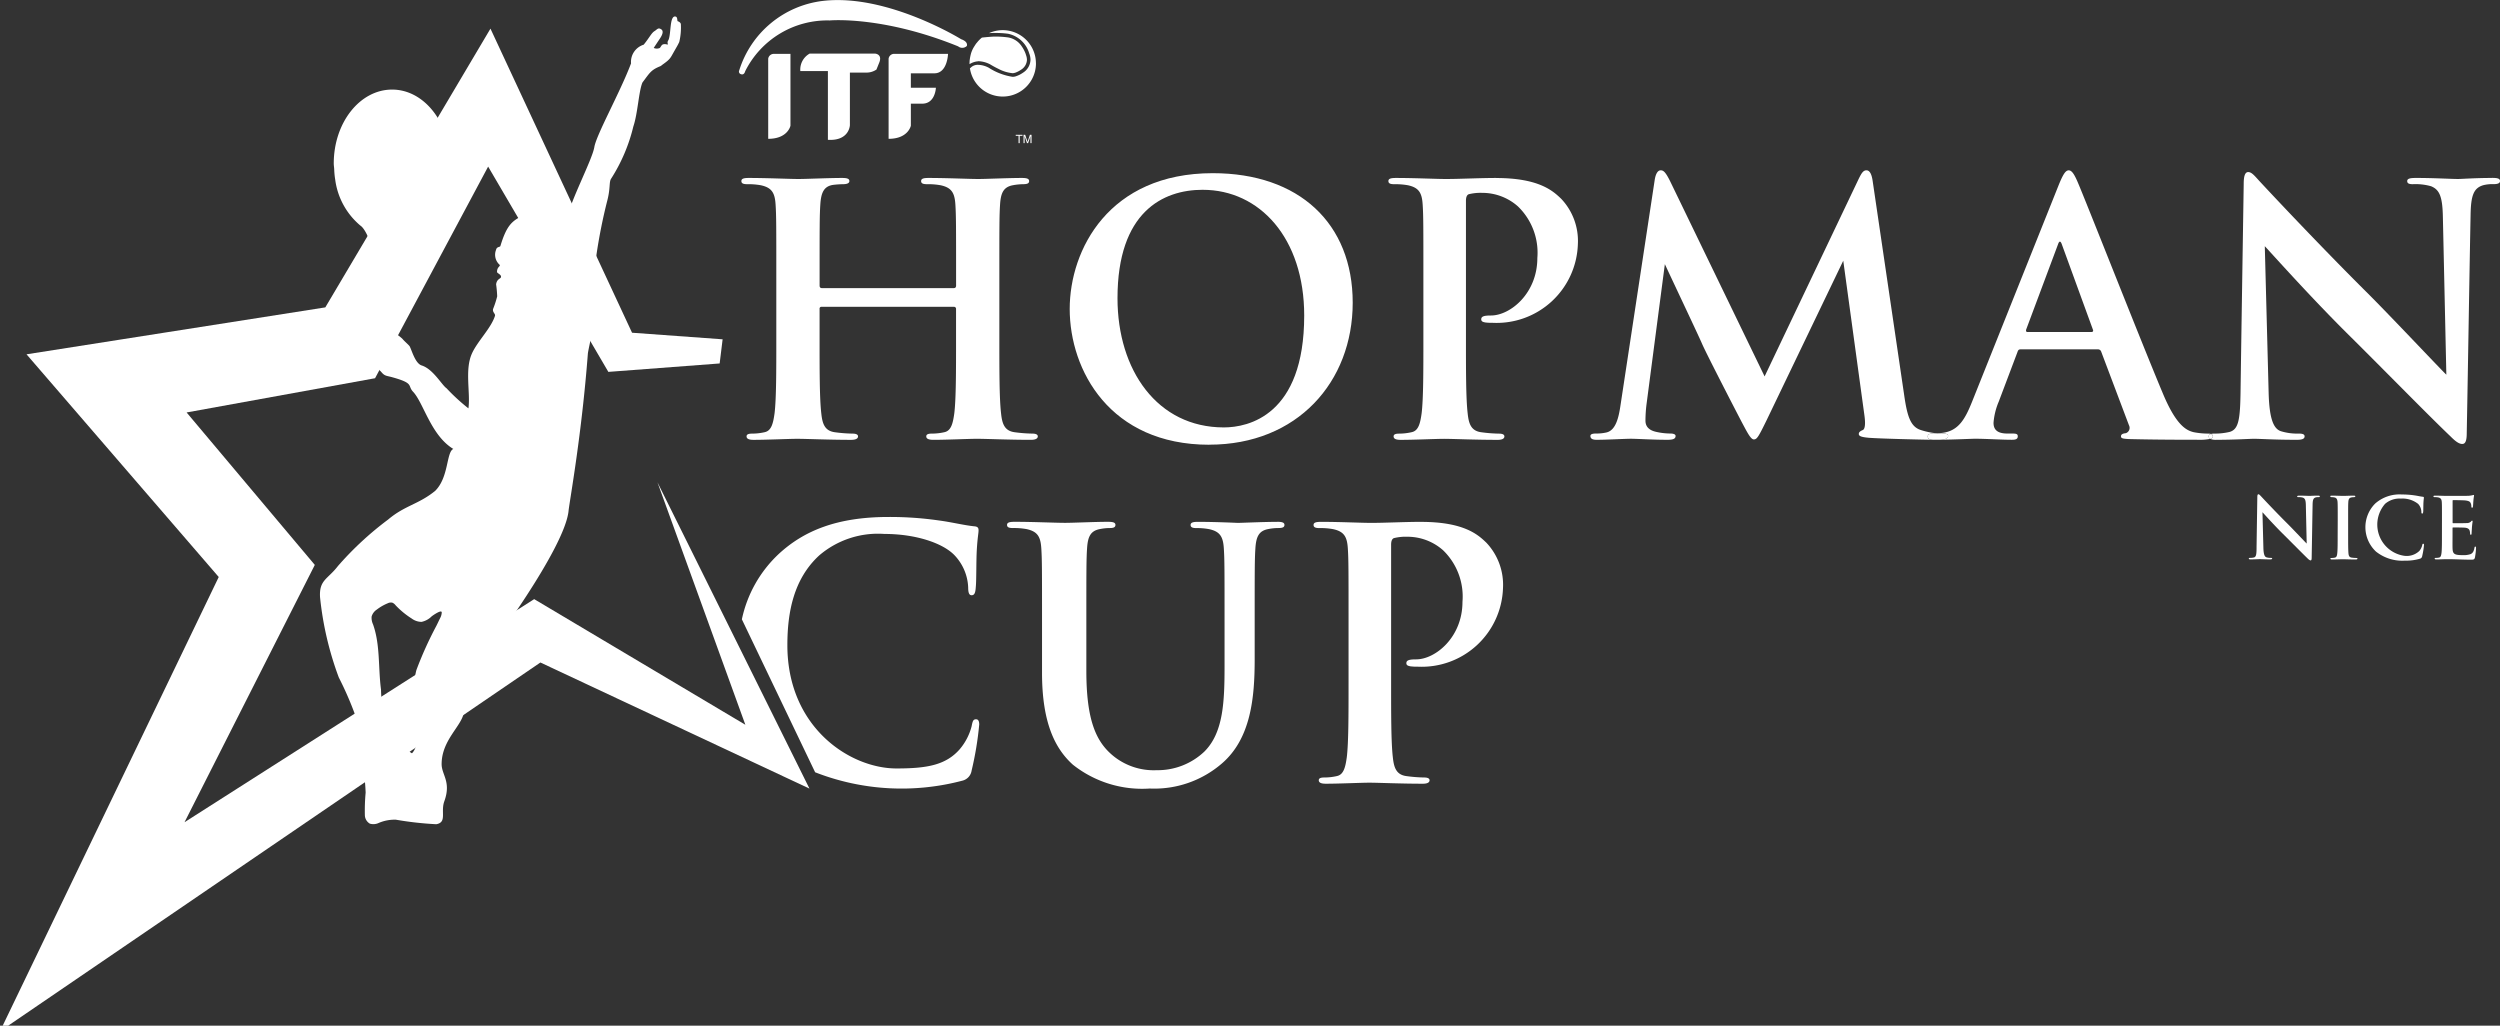 <?xml version="1.0" encoding="UTF-8" standalone="yes"?>
<svg xmlns="http://www.w3.org/2000/svg" xmlns:xlink="http://www.w3.org/1999/xlink" width="195" height="80" viewBox="0 0 195 80">
  <rect x="0" y="0" width="195" height="80" fill="#333333" stroke="none"/>
  <defs>
    <clipPath id="clip-path">
      <rect id="Rectángulo_57" data-name="Rectángulo 57" width="195" height="80" transform="translate(0 -0.006)" fill="#fff"/>
    </clipPath>
  </defs>
  <g id="Grupo_1" data-name="Grupo 1" transform="translate(0 0.006)" clip-path="url(#clip-path)">
    <path id="Trazado_1" data-name="Trazado 1" d="M266.883,58.726c0-.132.02-.224.086-.224s.132.086.243.2c.079.086,1.08,1.158,2.041,2.113.448.447,1.369,1.428,1.481,1.533l-.066-2.988c-.007-.4-.066-.526-.224-.592a1.069,1.069,0,0,0-.349-.04c-.079,0-.105-.02-.105-.059s.072-.059.171-.059c.342,0,.658.02.8.02.072,0,.322-.02.645-.02.086,0,.151.007.151.059s-.04.059-.118.059a.717.717,0,0,0-.2.02c-.185.053-.237.191-.244.559-.026,1.389-.046,2.765-.073,4.154,0,.145-.026.2-.085.2s-.152-.072-.224-.144c-.414-.4-1.257-1.257-1.942-1.935-.718-.711-1.468-1.554-1.587-1.679l.073,2.784c.013.513.1.685.231.731a1.043,1.043,0,0,0,.342.046c.072,0,.112.013.112.053s-.059.066-.151.066c-.428,0-.691-.02-.816-.02-.059,0-.369.02-.711.02-.086,0-.145-.007-.145-.066,0-.04.039-.053.105-.053a1.164,1.164,0,0,0,.3-.033c.171-.053.2-.244.2-.816.02-1.4.046-3.021.059-3.9" transform="translate(-90.812 -19.956)" fill="#fff"/>
    <path id="Trazado_2" data-name="Trazado 2" d="M276.447,60.582c0-1,0-1.185-.013-1.4s-.079-.335-.224-.368a.93.93,0,0,0-.236-.026c-.066,0-.105-.013-.105-.066s.053-.053.158-.053c.25,0,.665.02.855.02.165,0,.553-.02.8-.02.086,0,.138.013.138.053s-.04.066-.105.066a1.114,1.114,0,0,0-.2.02c-.177.033-.23.145-.243.375-.013.211-.013.4-.013,1.4V61.74c0,.638,0,1.158.026,1.442.02.178.066.3.263.323a2.917,2.917,0,0,0,.336.026c.073,0,.105.02.105.053s-.053.066-.125.066c-.435,0-.849-.02-1.027-.02-.151,0-.566.02-.829.02-.086,0-.132-.02-.132-.066s.026-.053.105-.053a1.117,1.117,0,0,0,.237-.026c.132-.026.171-.138.191-.329.033-.277.033-.8.033-1.435Z" transform="translate(-94.104 -20.015)" fill="#fff"/>
    <path id="Trazado_3" data-name="Trazado 3" d="M280.84,62.976a2.606,2.606,0,0,1-.046-3.745,2.872,2.872,0,0,1,2.08-.7,6.494,6.494,0,0,1,.954.066c.25.033.481.092.678.112.072.007.079.04.079.079s-.02.131-.033.362-.007.579-.02.711c-.007.1-.02.158-.078.158s-.066-.059-.066-.152a.939.939,0,0,0-.257-.606,1.963,1.963,0,0,0-1.336-.409,1.715,1.715,0,0,0-1.237.409,2.46,2.46,0,0,0,1.468,4.048,1.428,1.428,0,0,0,1.2-.369,1.1,1.1,0,0,0,.224-.434c.02-.105.032-.132.085-.132s.059.046.059.1a6.315,6.315,0,0,1-.144.875.234.234,0,0,1-.171.191,3.811,3.811,0,0,1-1.185.152,3.291,3.291,0,0,1-2.258-.718" transform="translate(-95.522 -19.967)" fill="#fff"/>
    <path id="Trazado_4" data-name="Trazado 4" d="M288.742,60.554c0-1,0-1.185-.013-1.4s-.066-.329-.283-.375a1.343,1.343,0,0,0-.256-.02c-.073,0-.112-.013-.112-.059s.046-.059.145-.059c.3,0,.606.02.947.02.211,0,1.521,0,1.646-.007a2.586,2.586,0,0,0,.283-.04.619.619,0,0,1,.105-.026c.033,0,.04.026.04.059a4.219,4.219,0,0,0-.053.428c-.007.066-.02.356-.033.435-.007.033-.02.072-.066.072s-.059-.04-.059-.119a.653.653,0,0,0-.04-.211c-.046-.119-.112-.2-.441-.237-.112-.013-.8-.026-.934-.026-.033,0-.046.02-.046.066v1.666c0,.046.007.072.046.072.144,0,.9,0,1.053-.013a.46.46,0,0,0,.316-.1c.046-.053.072-.086.1-.086s.046.013.046.053-.026.145-.053.48c-.007.132-.026.4-.026.441s0,.125-.059.125-.059-.072-.059-.105a1.183,1.183,0,0,0-.026-.19c-.033-.132-.125-.231-.369-.257-.125-.013-.777-.02-.934-.02-.033,0-.04.026-.04.066v.52c0,.224-.007.83,0,1.021.013.454.119.553.789.553a1.671,1.671,0,0,0,.619-.079c.171-.079.25-.217.3-.487.013-.072.026-.1.072-.1s.053.053.053.119a5.167,5.167,0,0,1-.086.731c-.046.171-.105.171-.355.171-.586,0-1.166-.04-1.824-.04-.263,0-.533.02-.829.02-.086,0-.132-.02-.132-.066s.026-.053.105-.053a1.116,1.116,0,0,0,.237-.026c.132-.026.165-.171.191-.362.033-.276.033-.8.033-1.4Z" transform="translate(-98.269 -19.987)" fill="#fff"/>
    <path id="Trazado_5" data-name="Trazado 5" d="M88.218,21.545a5.561,5.561,0,0,1,1.054.081c.891.189,1.108.621,1.162,1.54.054.864.054,1.622.054,5.728V33.65c0,2.485,0,4.62-.135,5.755-.108.783-.243,1.378-.783,1.486A4.41,4.41,0,0,1,88.6,41c-.324,0-.432.081-.432.216,0,.189.189.27.54.27,1.081,0,2.783-.081,3.4-.081.756,0,2.458.081,4.215.081.324,0,.54-.081.54-.27,0-.135-.135-.216-.433-.216a11.381,11.381,0,0,1-1.378-.108c-.81-.108-.973-.7-1.054-1.459-.135-1.162-.135-3.3-.135-5.782V31.272a.142.142,0,0,1,.162-.162h10.321a.156.156,0,0,1,.162.162V33.65c0,2.485,0,4.62-.135,5.755-.107.783-.243,1.378-.783,1.486a4.408,4.408,0,0,1-.973.108c-.324,0-.432.081-.432.216,0,.189.189.27.567.27,1.054,0,2.756-.081,3.377-.081.756,0,2.458.081,4.215.081.324,0,.54-.081.54-.27,0-.135-.134-.216-.432-.216a11.4,11.4,0,0,1-1.378-.108c-.81-.108-.973-.7-1.054-1.459-.135-1.162-.135-3.3-.135-5.782V28.894c0-4.107,0-4.864.054-5.728.054-.945.27-1.4,1-1.54a4.8,4.8,0,0,1,.783-.081c.325,0,.486-.054.486-.243s-.189-.243-.567-.243c-1.054,0-2.756.081-3.4.081-.729,0-2.432-.081-3.891-.081-.378,0-.567.054-.567.243s.161.243.459.243a5.559,5.559,0,0,1,1.054.081c.891.189,1.108.621,1.162,1.54.053.864.053,1.622.053,5.728v.567c0,.135-.081.189-.162.189H94.027c-.081,0-.162-.054-.162-.189v-.567c0-4.107,0-4.864.054-5.728.054-.945.27-1.459,1-1.567a7.632,7.632,0,0,1,.783-.054c.243,0,.486-.054.486-.243s-.189-.243-.567-.243c-1.054,0-2.755.081-3.4.081-.729,0-2.431-.081-3.89-.081-.378,0-.567.054-.567.243s.161.243.459.243" transform="translate(-29.936 -7.184)" fill="#fff"/>
    <path id="Trazado_6" data-name="Trazado 6" d="M137.524,41.667c6.862,0,11.185-4.89,11.185-11.077s-4.188-10.1-10.915-10.1c-8.106,0-11.159,5.971-11.159,10.591,0,4.782,3.134,10.591,10.889,10.591m-.514-19.885c4.432,0,7.916,3.756,7.916,9.807,0,7.808-4.377,8.727-6.268,8.727-5.187,0-8.295-4.458-8.295-10.078,0-6.728,3.54-8.457,6.646-8.457" transform="translate(-43.198 -6.988)" fill="#fff"/>
    <path id="Trazado_7" data-name="Trazado 7" d="M172.765,21.058c-1.243,0-2.81.081-3.918.081-.756,0-2.458-.081-3.89-.081-.405,0-.595.054-.595.243s.162.244.46.244a5.616,5.616,0,0,1,1.053.08c.892.189,1.108.621,1.162,1.54.054.864.054,1.621.054,5.728v4.754c0,2.485,0,4.62-.135,5.755-.108.783-.243,1.378-.783,1.486A4.4,4.4,0,0,1,165.2,41c-.324,0-.432.08-.432.216,0,.19.19.27.541.27,1.081,0,2.782-.08,3.4-.08.7,0,2.4.08,4.188.08.3,0,.513-.08.513-.27,0-.136-.134-.216-.432-.216a11.38,11.38,0,0,1-1.378-.109c-.81-.107-.973-.7-1.054-1.459-.135-1.162-.135-3.3-.135-5.782V22.842c0-.3.081-.46.216-.514a3.819,3.819,0,0,1,1.054-.108,4.188,4.188,0,0,1,2.783,1.055A5.021,5.021,0,0,1,175.98,27.3c0,2.757-2.107,4.486-3.621,4.486-.567,0-.756.08-.756.3,0,.189.189.216.324.244a3.989,3.989,0,0,0,.567.027,6.343,6.343,0,0,0,6.647-6.134,4.779,4.779,0,0,0-1.3-3.539c-.621-.594-1.7-1.622-5.079-1.622" transform="translate(-56.067 -7.183)" fill="#fff"/>
    <path id="Trazado_8" data-name="Trazado 8" d="M229.466,52.058l.047,0h-.047" transform="translate(-78.211 -17.757)" fill="#fff"/>
    <path id="Trazado_9" data-name="Trazado 9" d="M214.588,40.906c0-.162.162-.216.378-.216.119,0,.258-.007.394-.016a5.645,5.645,0,0,1-1.287-.254c-.811-.243-1.081-1.027-1.324-2.729l-2.458-16.7c-.081-.567-.243-.837-.487-.837s-.378.217-.594.649l-7.348,15.427-7.376-15.239c-.351-.7-.513-.837-.729-.837s-.378.243-.459.7l-2.674,17.615c-.136.919-.352,1.973-1.108,2.135a3.472,3.472,0,0,1-.81.081c-.27,0-.432.054-.432.189,0,.243.216.3.486.3.864,0,2.162-.081,2.674-.081.487,0,1.7.081,2.837.081.405,0,.648-.054.648-.3,0-.135-.189-.189-.405-.189a5.221,5.221,0,0,1-1.135-.135c-.459-.108-.81-.351-.81-.864a10.7,10.7,0,0,1,.081-1.27l1.432-10.942c.946,2.027,2.648,5.62,2.891,6.187.324.757,2.458,4.89,3.107,6.134.433.81.7,1.351.946,1.351s.378-.243,1-1.513l5.971-12.428,1.649,12.05c.108.756.027,1.108-.136,1.162-.189.081-.3.162-.3.3,0,.162.163.243.783.3.924.069,3.779.138,5.011.157-.278-.012-.416-.072-.416-.266" transform="translate(-64.223 -6.876)" fill="#fff"/>
    <path id="Trazado_10" data-name="Trazado 10" d="M228.941,52.056h.189l-.287,0c.034,0,.06.005.1.005" transform="translate(-78.063 -17.756)" fill="#fff"/>
    <path id="Trazado_11" data-name="Trazado 11" d="M250.526,40.906c0-.1.067-.155.177-.186a.63.63,0,0,0-.206-.03,5.922,5.922,0,0,1-1.135-.108c-.568-.135-1.351-.513-2.378-2.945-1.729-4.107-6.052-15.13-6.7-16.616-.27-.621-.459-.864-.676-.864-.243,0-.432.3-.756,1.081L232.071,38.2c-.541,1.351-1.054,2.27-2.3,2.431-.11.014-.248.028-.389.038.146.011.279.016.388.016.243,0,.432.027.432.189,0,.206-.3.287-.656.295,1.267-.013,2.5-.078,2.765-.078.837,0,2,.081,2.863.081.3,0,.46-.054.46-.27,0-.162-.082-.216-.405-.216h-.405c-.838,0-1.081-.351-1.081-.838a5.229,5.229,0,0,1,.406-1.648l1.459-3.864c.053-.162.108-.216.242-.216h6.025a.26.26,0,0,1,.27.189l2.161,5.728a.44.44,0,0,1-.242.621c-.271.027-.379.108-.379.243,0,.162.135.189.621.216,2.162.054,4.323.054,5.3.054a4.44,4.44,0,0,0,1.047-.07.209.209,0,0,1-.127-.2m-9.16-8.133h-4.971c-.108,0-.135-.081-.108-.189l2.485-6.647c.108-.324.216-.243.3,0l2.432,6.674c.027.081,0,.162-.135.162" transform="translate(-78.248 -6.876)" fill="#fff"/>
    <path id="Trazado_12" data-name="Trazado 12" d="M229.806,51.5c0-.162-.189-.189-.432-.189-.109,0-.242-.006-.388-.016-.136.01-.275.016-.394.016-.216,0-.378.054-.378.216,0,.193.138.254.416.266l.286,0h.235c.356-.007.656-.088.656-.295" transform="translate(-77.848 -17.498)" fill="#fff"/>
    <path id="Trazado_13" data-name="Trazado 13" d="M283.637,20.82c-1.324,0-2.35.081-2.647.081-.567,0-1.865-.081-3.269-.081-.405,0-.7.027-.7.243,0,.163.109.244.433.244a4.424,4.424,0,0,1,1.432.161c.649.27.891.783.918,2.432l.27,12.266c-.459-.433-4.241-4.458-6.079-6.295-3.945-3.918-8.051-8.322-8.376-8.673-.459-.486-.7-.837-1-.837-.27,0-.351.379-.351.919-.054,3.593-.162,10.267-.243,15.994-.027,2.35-.135,3.134-.838,3.351a4.85,4.85,0,0,1-1.215.134.941.941,0,0,0-.255.031.183.183,0,0,1,.145.185c0,.1-.053.159-.2.2a1.076,1.076,0,0,0,.467.07c1.405,0,2.675-.08,2.918-.08.513,0,1.594.08,3.35.08.378,0,.621-.053.621-.27,0-.162-.162-.216-.459-.216a4.323,4.323,0,0,1-1.4-.188c-.541-.19-.892-.893-.946-3l-.3-11.429c.487.513,3.566,3.972,6.512,6.89,2.809,2.783,6.268,6.322,7.97,7.943.3.3.621.594.919.594.243,0,.351-.243.351-.838.108-5.7.189-11.347.3-17.048.027-1.513.243-2.081,1-2.3a2.965,2.965,0,0,1,.81-.08q.486,0,.486-.244c0-.216-.27-.243-.621-.243" transform="translate(-89.259 -6.946)" fill="#fff"/>
    <path id="Trazado_14" data-name="Trazado 14" d="M261.793,51.553a.186.186,0,0,0-.145-.186c-.111.031-.178.086-.178.186a.21.21,0,0,0,.127.2c.142-.042.2-.1.2-.2" transform="translate(-89.193 -17.522)" fill="#fff"/>
    <path id="Trazado_15" data-name="Trazado 15" d="M106.1,76.973c-.217,0-.271.108-.352.54a4.507,4.507,0,0,1-.918,1.783c-1.081,1.243-2.539,1.513-4.944,1.513-3.621,0-8.511-3.188-8.511-9.618,0-2.621.513-5.187,2.485-7a7.046,7.046,0,0,1,5.079-1.675c2.485,0,4.593.729,5.485,1.675a3.862,3.862,0,0,1,1.054,2.486c0,.378.054.621.269.621.243,0,.3-.243.325-.648.055-.54.027-2.027.08-2.918.055-.945.135-1.27.135-1.486,0-.162-.027-.3-.324-.324-.81-.081-1.756-.324-2.782-.459a26.717,26.717,0,0,0-3.918-.27c-4.026,0-6.593,1.081-8.537,2.863a9.748,9.748,0,0,0-2.9,5.121L93.54,81.106a18.535,18.535,0,0,0,11.506.65.953.953,0,0,0,.7-.783,25.578,25.578,0,0,0,.594-3.594c0-.216-.054-.405-.242-.405" transform="translate(-29.96 -20.875)" fill="#fff"/>
    <path id="Trazado_16" data-name="Trazado 16" d="M140.287,61.768c-1.054,0-2.756.081-3.08.081-.026,0-1.729-.081-3.107-.081-.378,0-.567.054-.567.243s.161.243.459.243a5.237,5.237,0,0,1,.973.081c.891.189,1.108.621,1.162,1.54.054.865.054,1.621.054,5.728v3.377c0,2.782-.081,5.214-1.567,6.7a5.291,5.291,0,0,1-3.729,1.459,5,5,0,0,1-3.377-1.108c-1.324-1.081-2.107-2.728-2.107-6.646V69.6c0-4.107,0-4.863.054-5.728.054-.945.27-1.4,1-1.54a4.063,4.063,0,0,1,.783-.081c.27,0,.432-.054.432-.243s-.189-.243-.594-.243c-.973,0-2.674.081-3.323.081-.81,0-2.512-.081-3.944-.081-.405,0-.594.054-.594.243s.161.243.459.243a5.552,5.552,0,0,1,1.054.081c.892.189,1.108.621,1.162,1.54.054.865.054,1.621.054,5.728v3.945c0,3.918,1.027,5.917,2.4,7.159a8.689,8.689,0,0,0,6,1.865,8.061,8.061,0,0,0,5.62-1.946c2.27-1.945,2.567-5.133,2.567-8.132V69.6c0-4.107,0-4.863.053-5.728.055-.945.271-1.4,1-1.54a4.064,4.064,0,0,1,.783-.081c.324,0,.486-.054.486-.243s-.189-.243-.567-.243" transform="translate(-40.666 -21.07)" fill="#fff"/>
    <path id="Trazado_17" data-name="Trazado 17" d="M163.907,61.768c-1.243,0-2.81.081-3.918.081-.756,0-2.458-.081-3.89-.081-.405,0-.595.054-.595.243s.162.243.459.243a5.557,5.557,0,0,1,1.054.081c.892.189,1.108.621,1.162,1.54.054.865.054,1.621.054,5.728v4.755c0,2.485,0,4.62-.135,5.755-.108.783-.243,1.378-.783,1.486a4.4,4.4,0,0,1-.973.109c-.324,0-.432.08-.432.216,0,.189.19.27.541.27,1.081,0,2.782-.081,3.4-.081.7,0,2.4.081,4.188.081.3,0,.513-.081.513-.27,0-.136-.135-.216-.432-.216a11.379,11.379,0,0,1-1.378-.109c-.81-.108-.972-.7-1.054-1.459-.135-1.162-.135-3.3-.135-5.782V63.552c0-.3.081-.46.216-.514a3.822,3.822,0,0,1,1.054-.108,4.19,4.19,0,0,1,2.783,1.054,5.023,5.023,0,0,1,1.513,4.025c0,2.756-2.107,4.486-3.621,4.486-.567,0-.756.08-.756.3,0,.189.189.215.324.243a3.991,3.991,0,0,0,.567.027,6.343,6.343,0,0,0,6.647-6.134,4.779,4.779,0,0,0-1.3-3.539c-.621-.594-1.7-1.621-5.079-1.621" transform="translate(-53.046 -21.07)" fill="#fff"/>
    <path id="Trazado_18" data-name="Trazado 18" d="M58.138,57.679l-16.472-9.8-27.273,17.4L24.555,45.21l-10-11.891,14.7-2.67,8.82-16.507,9.376,16.012,8.682-.657.231-1.884L49.3,27.1,38.256,3.381,25.374,25.123,2.068,28.783,17.061,46.154,0,81.585,42.151,52.822l20.987,9.836L51.28,38.764Z" transform="translate(0 -1.153)" fill="#fff"/>
    <path id="Trazado_19" data-name="Trazado 19" d="M66.028,2.55c-.007-.119-.128-.2-.264-.248-.024-.184-.018-.36-.2-.36-.439,0-.281,1.526-.538,1.894-.086.173.014.245-.022.291-.02.03-.248-.1-.437.028-.11.107-.108.181-.193.247a.572.572,0,0,1-.464-.008c.093-.141.324-.491.48-.724s.34-.577.1-.732-.315.021-.513.142c-.247.151-.386.49-.849,1.062A1.406,1.406,0,0,0,62.141,5.6c-.835,2.228-2.7,5.552-2.863,6.531s-1.863,4.184-2.127,5.563c-.242,1.266-.335,1.5-.518,1.6A2,2,0,0,0,53.6,17.521c-.766.393-1.176.758-1.65,2.325-.031.1-.282.031-.339.3a1.046,1.046,0,0,0,.256,1.142c.155.136-.18.145-.18.578,0,.113.39.214.3.432-.042.1-.321.133-.37.541a9.019,9.019,0,0,1,.084.931,7.581,7.581,0,0,1-.326,1c-.043.258.2.353.153.522-.3.971-1.416,2.029-1.824,3-.533,1.264-.08,3.033-.247,4.217a15.266,15.266,0,0,1-1.708-1.569c-.37-.252-1.045-1.5-1.94-1.779-.511-.161-.781-1.222-.937-1.494-.059-.1-.461-.441-.558-.578a3.178,3.178,0,0,0-.351-.286l.014-3.416c0-1.718,1.467-4.93,1.96-5.137a6.215,6.215,0,0,0,2.12-4.843,7.1,7.1,0,0,0-.183-1.531c-.011-.062-.032-.121-.045-.183-.579-2.34-2.284-4.05-4.324-4.05-2.514,0-4.552,2.58-4.552,5.763,0,.148.026.287.034.432.008.218.024.432.051.642.009.056.016.111.026.167a5.628,5.628,0,0,0,1.96,3.6c.463.306.843,1.5,1.128,2.2a10.6,10.6,0,0,1,.736,2.927L42.768,26.3c-.15.14-.676.362-.03.9.044.037-.086-.064-.3.108s-.09,1.336-.05,1.992c.009.144.167.246.293.395.26.308.4.263.86.393,1.714.478,1.139.636,1.6,1.126.82.872,1.388,3.4,3.136,4.459-.552.26-.343,2.213-1.415,3.271-1.289,1.052-2.378,1.139-3.674,2.241A25.157,25.157,0,0,0,39.284,44.8c-.8,1.046-1.484,1.081-1.4,2.443A25.109,25.109,0,0,0,39.347,53.5a26.083,26.083,0,0,1,1.9,4.866c.173.791-.229.885-.12,1.4a4.978,4.978,0,0,1,.181,1.2,15.14,15.14,0,0,1,.132,1.514,15.329,15.329,0,0,0-.06,1.78.789.789,0,0,0,.385.639.963.963,0,0,0,.677-.045,3.149,3.149,0,0,1,1.356-.262,25.814,25.814,0,0,0,3.153.353c.856-.149.325-.962.625-1.786.559-1.538-.215-2.06-.209-2.914.012-1.837,1.491-2.89,1.722-3.946a3.273,3.273,0,0,0-.1-2.126c.03-.159-.074-.055.325-.723A8.877,8.877,0,0,1,50.673,51.8c.276-.26,6.359-8.42,6.6-11.345.126-1.022,1.016-5.91,1.5-12.207.021-.266.407-1.92.43-2.186.047-.556-.2-1.021-.152-1.577a42.2,42.2,0,0,1,1.208-8.068c.3-1.092.143-1.556.337-1.837a13.338,13.338,0,0,0,1.724-4.055c.349-1.024.418-2.742.711-3.433.551-.725.644-.975,1.4-1.274.469-.343.689-.475.876-.807.5-.886.453-.783.595-1.079a4.805,4.805,0,0,0,.125-1.387M43.8,21.683l-.147.619a.231.231,0,0,1-.072.115.238.238,0,0,1-.167.054.254.254,0,0,1-.178-.054.343.343,0,0,1-.086-.115,1.378,1.378,0,0,1-.061-.25c-.022-.125-.041-.235-.061-.333a1.729,1.729,0,0,0-.045-.188c-.022-.076-.044-.156-.066-.243s-.047-.166-.074-.242-.047-.143-.065-.2-.045-.126-.08-.206-.071-.169-.107-.262-.071-.182-.107-.267-.063-.155-.091-.212-.059-.123-.093-.2-.072-.155-.114-.237-.1-.21-.134-.269a.174.174,0,0,1,.04-.227.181.181,0,0,1,.154-.032c.043.015.092.022.137.036a3.625,3.625,0,0,0,.4.1c.067.013.135.017.2.026a3.513,3.513,0,0,0,.514.066c.084,0,.162-.026.245-.032a2.225,2.225,0,0,0,.418-.053A3.791,3.791,0,0,0,44.8,18.9a.137.137,0,0,1,.106.169.528.528,0,0,1-.03.088c-.005.01-.014.024-.021.034v0c-.069.118-.171.271-.244.4s-.142.279-.211.424a2.1,2.1,0,0,0-.134.316c-.026.065-.067.166-.121.3s-.091.24-.118.314-.053.19-.106.346-.092.285-.119.382M47.236,48.9c-.085.166-.2.42-.287.587A28.708,28.708,0,0,0,45.4,52.918a4.279,4.279,0,0,0-.115,1.625,14.98,14.98,0,0,0,.028,2.129c.1,1.136.437,1.254-.011,2.354a1.265,1.265,0,0,1-.236.375c-.048.056-.447-.352-.512-.388a3.418,3.418,0,0,1-1.3-1.429,9.126,9.126,0,0,1-.615-3.144c-.226-1.7-.051-3.464-.619-5.077a1.227,1.227,0,0,1-.114-.616.968.968,0,0,1,.405-.544,3.7,3.7,0,0,1,.845-.488.555.555,0,0,1,.359-.053.613.613,0,0,1,.256.2A6.473,6.473,0,0,0,45.03,48.9a1.3,1.3,0,0,0,.771.262,1.566,1.566,0,0,0,.788-.43c.075-.059.791-.571.787-.3a1.023,1.023,0,0,1-.14.463" transform="translate(-12.92 -0.662)" fill="#fff"/>
    <path id="Trazado_20" data-name="Trazado 20" d="M104.809,3.052S99.038-.521,94.029.064A7.8,7.8,0,0,0,87.5,5.484a.209.209,0,0,0,.15.3s.223.105.318-.24a7.163,7.163,0,0,1,6.59-3.955s4.1-.381,10.018,2.021a.506.506,0,0,0,.675-.029s.146-.323-.439-.528" transform="translate(-29.84 0)" fill="#fff"/>
    <path id="Trazado_21" data-name="Trazado 21" d="M100.581,6.335H95.472a1.424,1.424,0,0,0-.73,1.361h2.151v5.365c1.677.1,1.716-1.144,1.716-1.144v-4.1H99.93a1.365,1.365,0,0,0,.75-.237l.237-.591c.217-.612-.335-.652-.335-.652" transform="translate(-32.317 -2.161)" fill="#fff"/>
    <path id="Trazado_22" data-name="Trazado 22" d="M90.943,6.74v6.253c1.538,0,1.736-1.025,1.736-1.025v-5.6H91.357a.438.438,0,0,0-.414.375" transform="translate(-31.023 -2.171)" fill="#fff"/>
    <path id="Trazado_23" data-name="Trazado 23" d="M106.22,6.365h-.611a.438.438,0,0,0-.414.375v6.253c1.538,0,1.736-1.026,1.736-1.026V10.251h.907c1.006-.016,1.046-1.243,1.046-1.243H106.93V7.884h1.854c1.006-.02,1.046-1.519,1.046-1.519h-3.61Z" transform="translate(-35.884 -2.171)" fill="#fff"/>
    <path id="Trazado_24" data-name="Trazado 24" d="M115.457,6.24a2.126,2.126,0,0,1,.941.254l.011.007s.274.17.63.34a2.94,2.94,0,0,0,1.086.333.514.514,0,0,0,.19-.031l.01,0s.055-.017.145-.057A1.933,1.933,0,0,0,118.8,6.9a.95.95,0,0,0,.454-.766,1.082,1.082,0,0,0-.081-.393l0-.013a2.023,2.023,0,0,0-.071-.19,2.508,2.508,0,0,0-.244-.44,1.58,1.58,0,0,0-1.112-.718,7.433,7.433,0,0,0-.969-.061c-.239,0-.766.048-1.037.08a2.553,2.553,0,0,0-.329.32c-.026.034-.057.074-.1.119l-.052.07c-.074.115-.138.215-.2.32a2.645,2.645,0,0,0-.156.369,3.756,3.756,0,0,0-.123.625c0,.032,0,.066-.005.1,0,.053,0,.115,0,.149a1.468,1.468,0,0,1,.679-.225Z" transform="translate(-39.152 -1.472)" fill="#fff"/>
    <path id="Trazado_25" data-name="Trazado 25" d="M119.968,6.151a2.588,2.588,0,0,0-3.661-2.358c.166-.011.327-.016.478-.016a7.616,7.616,0,0,1,1.005.063,2.183,2.183,0,0,1,1.655,1.535,1.366,1.366,0,0,1,.1.5,1.231,1.231,0,0,1-.571.994,2.195,2.195,0,0,1-.546.281.789.789,0,0,1-.29.049,4.773,4.773,0,0,1-1.853-.71,1.852,1.852,0,0,0-.815-.224.771.771,0,0,0-.584.217l0,0a.141.141,0,0,1-.067.047,2.59,2.59,0,0,0,5.152-.379" transform="translate(-39.166 -1.214)" fill="#fff"/>
    <path id="Trazado_26" data-name="Trazado 26" d="M120.245,16.026h.22V16.6h.088v-.573h.22v-.078h-.528Z" transform="translate(-41.018 -5.44)" fill="#fff"/>
    <path id="Trazado_27" data-name="Trazado 27" d="M121.481,16.5h0l-.186-.55h-.126V16.6h.085v-.409c0-.012,0-.026,0-.04s0-.015,0-.023v-.074h0l.183.546h.087l.183-.546h0v.074c0,.008,0,.016,0,.024s0,.028,0,.04V16.6h.086v-.651h-.125Z" transform="translate(-41.333 -5.441)" fill="#fff"/>
  </g>
</svg>